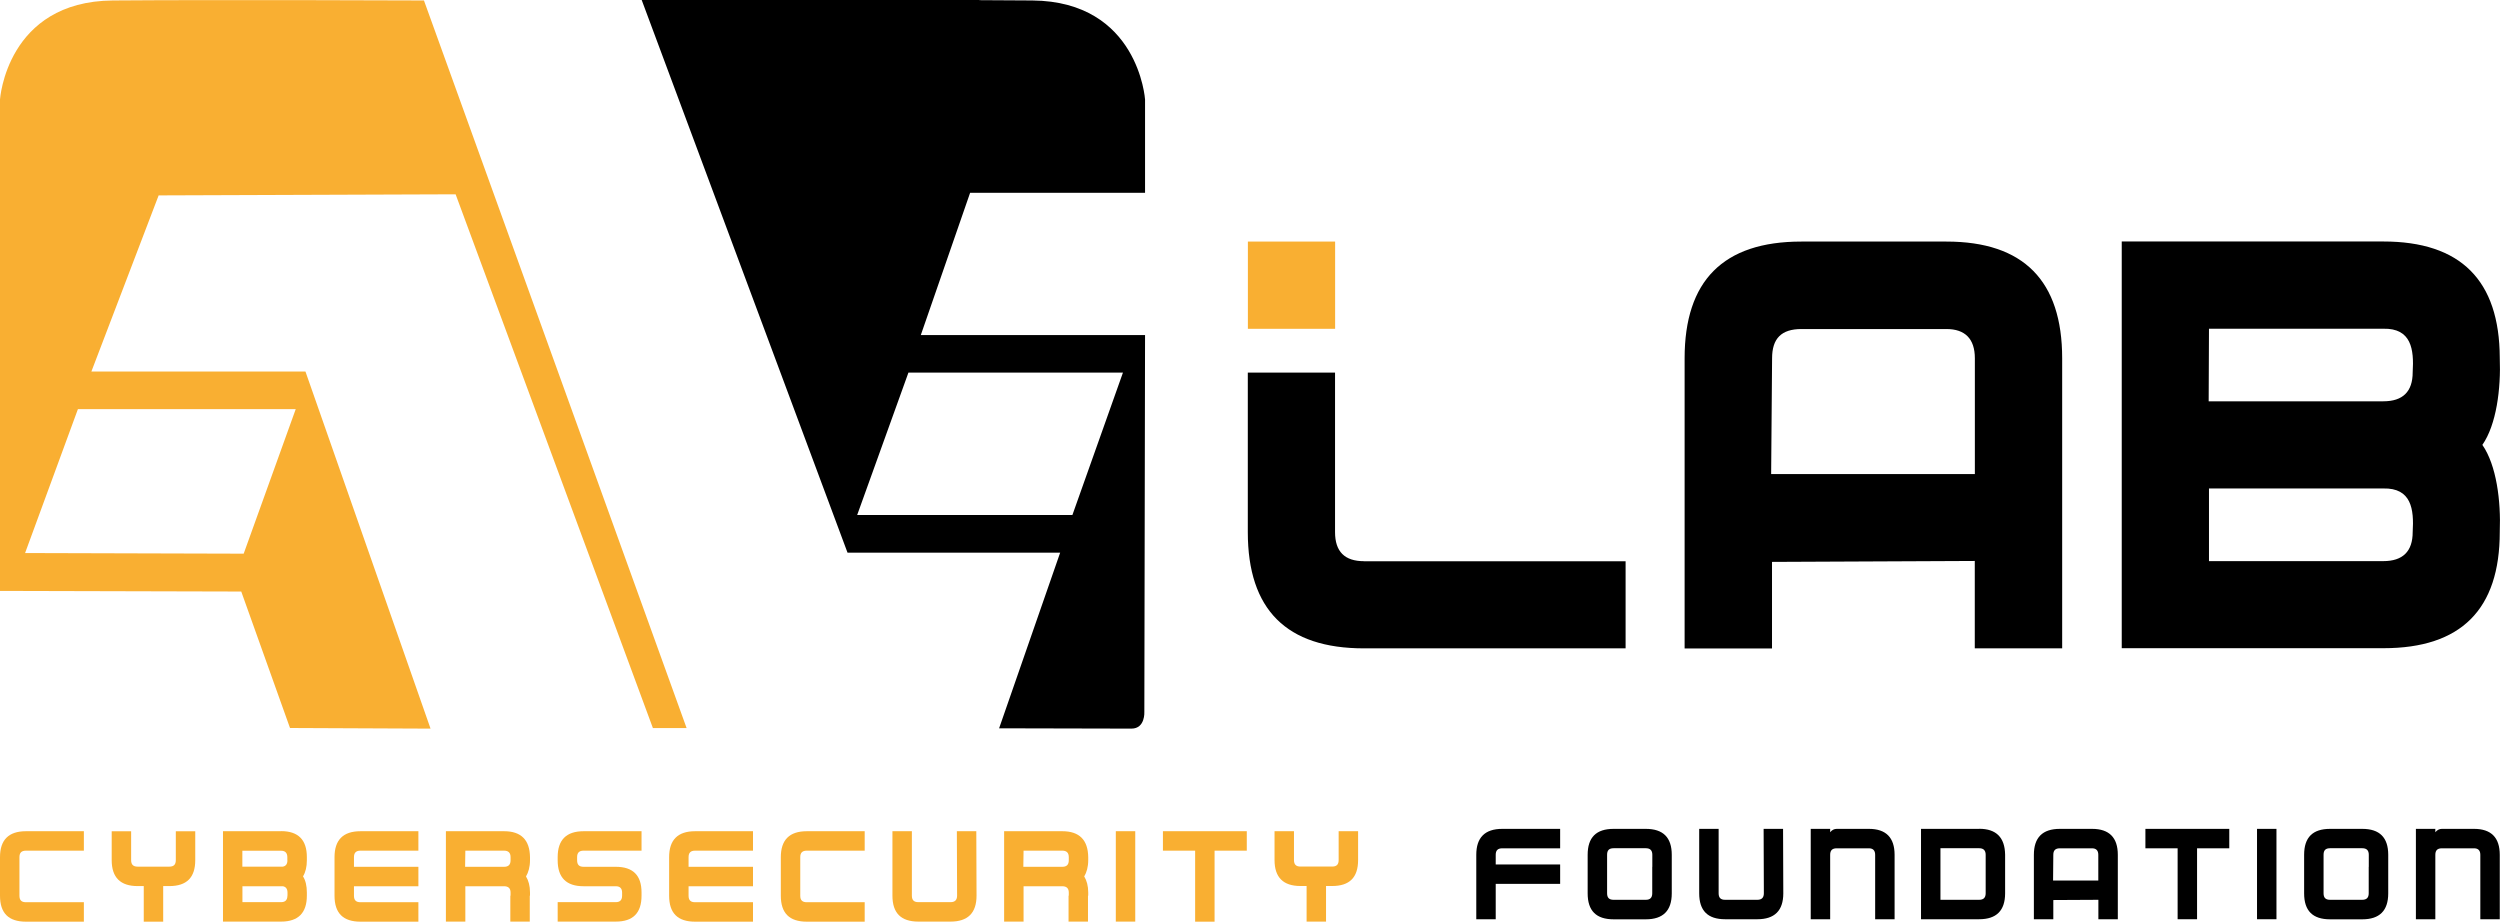 <svg xmlns="http://www.w3.org/2000/svg" id="Warstwa_2" viewBox="0 0 318.96 117.59"><defs><style>.cls-1,.cls-2{fill:#f9af32;}.cls-2,.cls-3{fill-rule:evenodd;}</style></defs><g id="Warstwa_1-2"><g><g><polygon class="cls-2" points="148.37 108.53 152.48 108.53 152.48 117.59 154.96 117.59 154.96 108.53 159.07 108.53 159.07 106.05 148.37 106.05 148.37 108.53"></polygon><path class="cls-2" d="M0,109.36v4.92c0,2.22,1.09,3.31,3.31,3.31h7.39v-2.48H3.31c-.57,0-.83-.26-.83-.83v-4.92c0-.56,.26-.83,.83-.83h7.39v-2.48H3.31c-2.22,0-3.31,1.12-3.31,3.31Z"></path><path class="cls-2" d="M42.68,109.36v4.92c0,2.22,1.09,3.31,3.31,3.31h7.39v-2.48h-7.39c-.57,0-.83-.26-.83-.83v-1.21h8.22v-2.48h-8.22v-1.23c0-.56,.26-.83,.83-.83h7.39v-2.48h-7.39c-2.22,0-3.31,1.12-3.31,3.31Z"></path><path class="cls-2" d="M64.31,106.05h-7.42v11.53h2.48v-4.51h4.94c.55,0,.83,.27,.83,.8v.4h-.03v3.31h2.48v-3.31h.03v-.4c0-.86-.19-1.52-.51-2.05,.31-.52,.51-1.22,.51-2.06v-.4c-.03-2.19-1.12-3.31-3.31-3.31Zm.83,3.71c0,.57-.28,.83-.83,.83h-4.97l.03-2.06h4.94c.55,0,.83,.27,.83,.83v.4Z"></path><path class="cls-2" d="M35.87,106.05h-7.42v11.53h7.42c2.19,0,3.28-1.12,3.28-3.31v-.4c0-.85-.16-1.53-.49-2.06,.32-.52,.49-1.21,.49-2.06v-.4c0-2.19-1.09-3.31-3.28-3.31Zm.8,8.22c0,.56-.28,.83-.8,.83h-4.94v-2.03h4.94c.07,0,.15,0,.22,0,.38,.07,.59,.33,.59,.81v.4Zm0-4.51c0,.49-.21,.74-.59,.81-.07,0-.14,0-.22,0h-4.94v-2.03h4.94c.52,0,.8,.27,.8,.83v.4Z"></path><path class="cls-2" d="M22.43,109.74c0,.57-.26,.83-.83,.83h-4.04c-.56,0-.83-.26-.83-.83v-3.68h-2.48v3.68c0,2.22,1.12,3.31,3.31,3.31h.78v4.54h2.48v-4.54h.78c2.22,0,3.31-1.09,3.31-3.31v-3.68h-2.48v3.68Z"></path><path class="cls-2" d="M71.15,109.36v.4c0,2.2,1.09,3.31,3.31,3.31h4.11c.52,0,.8,.27,.8,.8v.4c0,.57-.28,.83-.8,.83h-7.42v2.48h7.42c2.19,0,3.28-1.09,3.28-3.31v-.4c0-2.19-1.09-3.28-3.28-3.28h-4.11c-.57,0-.83-.26-.83-.83v-.4c0-.56,.26-.83,.83-.83h7.39v-2.48h-7.39c-2.22,0-3.31,1.12-3.31,3.31Z"></path><path class="cls-2" d="M85.37,109.36v4.92c0,2.22,1.09,3.31,3.31,3.31h7.39v-2.48h-7.39c-.57,0-.83-.26-.83-.83v-1.21h8.22v-2.48h-8.22v-1.23c0-.56,.26-.83,.83-.83h7.39v-2.48h-7.39c-2.22,0-3.31,1.12-3.31,3.31Z"></path><path class="cls-2" d="M99.62,109.36v4.92c0,2.22,1.09,3.31,3.31,3.31h7.39v-2.48h-7.39c-.57,0-.83-.26-.83-.83v-4.92c0-.56,.26-.83,.83-.83h7.39v-2.48h-7.39c-2.22,0-3.31,1.12-3.31,3.31Z"></path><path class="cls-2" d="M122.08,106.05l.03,8.22c0,.57-.29,.83-.83,.83h-4.11c-.57,0-.83-.26-.83-.83v-8.22h-2.48v8.22c0,2.22,1.09,3.31,3.31,3.31h4.11c2.19,0,3.31-1.09,3.31-3.31l-.03-8.22h-2.48Z"></path><path class="cls-2" d="M135.53,106.05h-7.42v11.53h2.48v-4.51h4.94c.55,0,.83,.27,.83,.8v.4h-.03v3.31h2.48v-3.31h.03v-.4c0-.86-.19-1.52-.51-2.05,.31-.52,.51-1.22,.51-2.06v-.4c-.03-2.19-1.12-3.31-3.31-3.31Zm.83,3.71c0,.57-.28,.83-.83,.83h-4.97l.03-2.06h4.94c.55,0,.83,.27,.83,.83v.4Z"></path><rect class="cls-1" x="142.36" y="106.05" width="2.48" height="11.53"></rect><path class="cls-2" d="M170.79,106.05v3.68c0,.57-.26,.83-.83,.83h-4.04c-.56,0-.83-.26-.83-.83v-3.68h-2.48v3.68c0,2.22,1.12,3.31,3.31,3.31h.78v4.54h2.48v-4.54h.78c2.22,0,3.31-1.09,3.31-3.31v-3.68h-2.48Z"></path></g><g><path class="cls-3" d="M188.35,109.06v8.22h2.48v-4.51h8.22v-2.48h-8.22v-1.23c0-.56,.26-.83,.83-.83h7.39v-2.48h-7.39c-2.22,0-3.31,1.12-3.31,3.31Z"></path><path class="cls-3" d="M225.01,105.75l.03,8.22c0,.57-.29,.83-.83,.83h-4.11c-.57,0-.83-.26-.83-.83v-8.22h-2.48v8.22c0,2.22,1.09,3.31,3.31,3.31h4.11c2.19,0,3.31-1.09,3.31-3.31l-.03-8.22h-2.48Z"></path><path class="cls-3" d="M209.98,105.75h-4.11c-2.22,0-3.31,1.09-3.31,3.31v4.92c0,2.22,1.09,3.31,3.31,3.31h4.11c2.19,0,3.31-1.09,3.31-3.31v-2.46s0-2.46,0-2.46c0-2.22-1.11-3.31-3.31-3.31Zm0,9.05h-4.11c-.57,0-.83-.26-.83-.83v-4.92c0-.57,.26-.83,.83-.83h4.11c.54,0,.83,.26,.83,.83v1.55h-.01v.91s0,.91,0,.91h0v1.55c0,.57-.28,.83-.82,.83Z"></path><path class="cls-3" d="M252.51,105.75h-7.42v11.53h7.42c2.19,0,3.31-1.09,3.31-3.31v-4.92c-.03-2.19-1.12-3.31-3.31-3.31Zm.83,8.22c0,.57-.29,.83-.83,.83h-4.94v-6.58h4.94c.54,0,.83,.27,.83,.83v4.92Z"></path><path class="cls-3" d="M238.44,105.75h-4.11c-.31,0-.6,.14-.83,.43v-.43h-2.48v11.53h2.48v-8.22c0-.56,.26-.83,.83-.83h4.11c.52,0,.8,.27,.8,.83v8.22h2.48v-8.22c0-2.19-1.09-3.31-3.28-3.31Z"></path><path class="cls-3" d="M266.91,105.75h-4.11c-2.22,0-3.31,1.12-3.31,3.31v8.22h2.48v-2.45l5.75-.03v2.48h2.48v-8.22c0-2.19-1.09-3.31-3.28-3.31Zm.8,6.59h-5.77l.03-3.28c0-.56,.26-.83,.83-.83h4.11c.52,0,.8,.27,.8,.83v3.28Z"></path><polygon class="cls-3" points="273.72 108.23 277.83 108.23 277.83 117.28 280.31 117.28 280.31 108.23 284.42 108.23 284.42 105.75 273.72 105.75 273.72 108.23"></polygon><rect x="287.96" y="105.75" width="2.48" height="11.53"></rect><path class="cls-3" d="M301.39,105.75h-4.11c-2.22,0-3.31,1.09-3.31,3.31v4.92c0,2.22,1.09,3.31,3.31,3.31h4.11c2.19,0,3.31-1.09,3.31-3.31v-2.46s0-2.46,0-2.46c0-2.22-1.11-3.31-3.31-3.31Zm0,9.05h-4.11c-.57,0-.83-.26-.83-.83v-4.92c0-.57,.26-.83,.83-.83h4.11c.54,0,.83,.26,.83,.83v1.55h-.01v.91s0,.91,0,.91h0v1.55c0,.57-.28,.83-.83,.83Z"></path><path class="cls-3" d="M315.65,105.75h-4.11c-.31,0-.6,.14-.83,.43v-.43h-2.48v11.53h2.48v-8.22c0-.56,.26-.83,.83-.83h4.11c.52,0,.8,.27,.8,.83v8.22h2.48v-8.22c0-2.19-1.09-3.31-3.28-3.31Z"></path></g><path d="M318.93,45.64c-.04-9.88-4.98-14.83-14.86-14.83h-33.37v51.89h33.4c9.88,0,14.83-4.93,14.83-14.83,.16-3.96-.42-8.52-2.22-11.11,1.79-2.57,2.38-7.15,2.22-11.13Zm-11.11,22.24c0,2.48-1.27,3.71-3.75,3.71h-22.24v-9.27h22.24c3.59-.08,3.93,2.64,3.75,5.56Zm0-20.39c0,2.49-1.27,3.71-3.75,3.71h-22.28l.04-9.26h22.24c3.59-.08,3.93,2.63,3.75,5.55Z"></path><path class="cls-1" d="M14.39,.06C.84,.18,0,12.69,0,12.69v62.7l30.78,.08,6.22,17.41,17.93,.08-15.96-45.56H11.66l8.58-22.47,37.89-.14,25.17,68.1h4.3L54.09,.06S27.95-.05,14.39,.06Zm23.34,52.14l-6.64,18.44-27.89-.08,6.74-18.36h27.79Z"></path><path class="cls-3" d="M248.33,30.82h-18.51c-9.99,0-14.89,5.02-14.89,14.89v37.02h11.15v-11.04l25.87-.12v11.15h11.15V45.71c0-9.87-4.9-14.89-14.77-14.89Zm3.62,29.66h-25.98l.12-14.77c0-2.51,1.17-3.73,3.74-3.73h18.51c2.34,0,3.62,1.22,3.62,3.73v14.77Z"></path><path d="M131.71,.06c-2.02-.02-4.31-.03-6.76-.04V0c-15.72,0-43.08,0-43.08,0l26.26,70.51h27.13l-7.79,22.41,16.88,.04c1.79,0,1.65-2.15,1.65-2.15l.09-48.06h-28.61l6.29-18.15h22.32V12.69S145.26,.18,131.71,.06Zm11.56,47.48l-6.45,18.17h-27.46l6.54-18.17h27.37Z"></path><rect class="cls-1" x="159.21" y="30.82" width="11.13" height="11.13"></rect><path d="M174.03,71.6c-2.48,0-3.7-1.23-3.7-3.71v-20.35h-11.13v20.35c0,9.89,4.93,14.83,14.83,14.83h33.37v-11.11h-33.37Z"></path></g></g></svg>